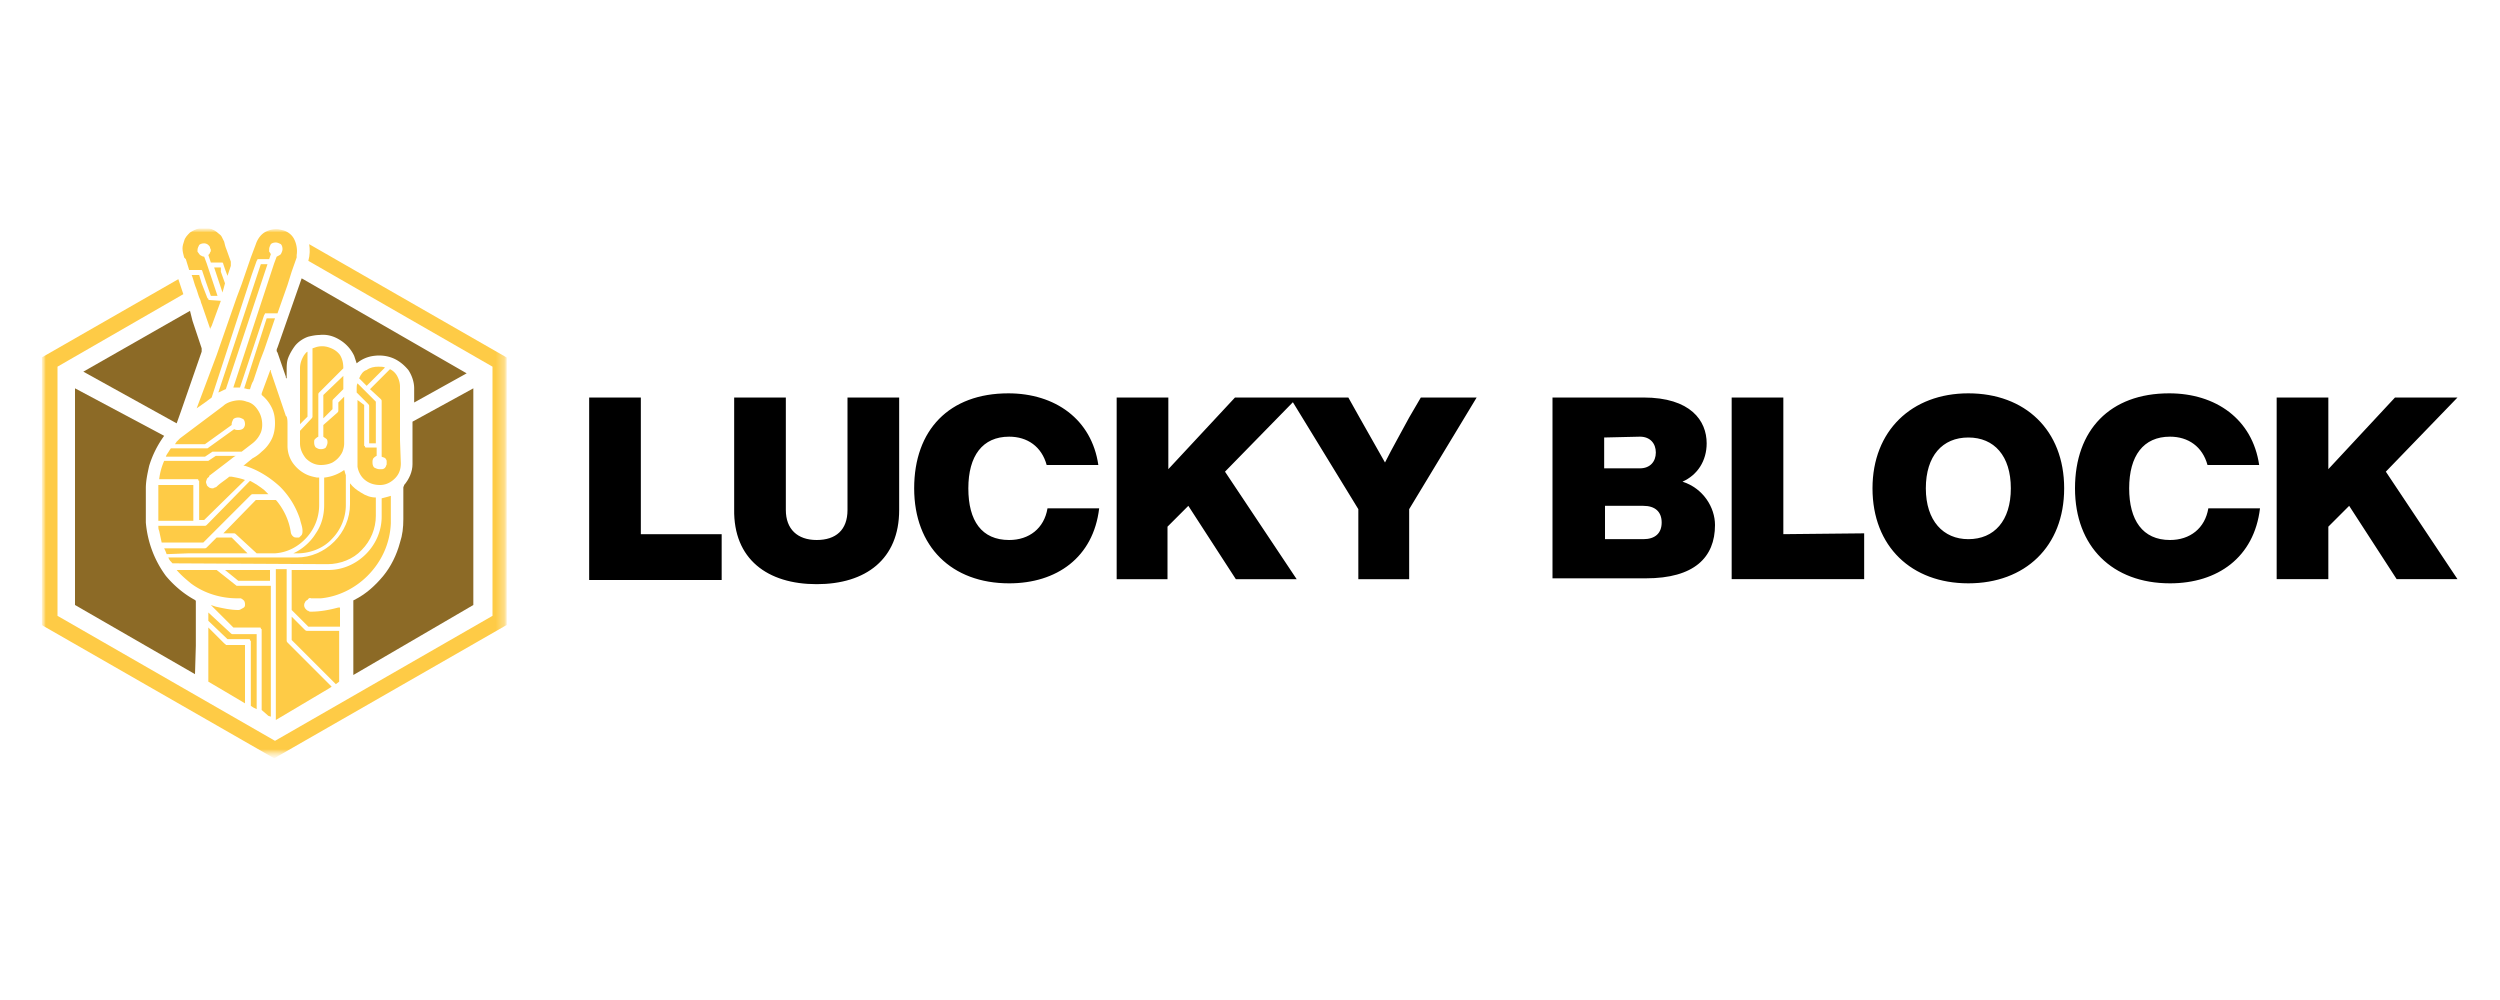 <svg xmlns="http://www.w3.org/2000/svg" viewBox="0 0 300 120" xmlns:v="https://www.betzillion.com"><defs><path id="A" d="M5 27.4h290v65.2H5z"/></defs><clipPath id="B"><use href="#A"/></clipPath><defs><filter id="C" filterUnits="userSpaceOnUse" x="5" y="27.4" width="55.9" height="63.6"><feColorMatrix values="1 0 0 0 0  0 1 0 0 0  0 0 1 0 0  0 0 0 1 0"/></filter></defs><mask maskUnits="userSpaceOnUse" x="5" y="27.4" width="55.9" height="63.6" id="D"><path d="M62.4 27.4H5v65.2h57.4V27.4z" clip-path="url(#B)" fill="#fff" filter="url(#C)"/></mask><g clip-path="url(#B)" mask="url(#D)"><defs/><mask maskUnits="userSpaceOnUse" x="5" y="27.4" width="55.9" height="63.6" id="E"><path d="M60.9 27.4H5V91h55.9V27.4z" fill="#fff" filter="url(#C)"/></mask><g mask="url(#E)"><path d="M27.1 46.7c-.3.1-.6.3-.9.4L31 32.6l.3-.9h.8l-.1.3-4.9 14.7h0zm11.7 3.5l1.1-1.1v-1s0-.1.1-.2l1.2-1.2v-1.6l-2.4 2.3v2.8h0zm-4.5-.3l-1.8-5.3c0-.1 0-.2-.1-.2v.1l-1 2.7v.1.1c.5.4.9.9 1.2 1.5s.4 1.2.4 1.9c0 .6-.1 1.3-.4 1.9s-.7 1.1-1.2 1.5a4.44 4.44 0 0 1-1.1.8l-1.1.9h.2c1.6.5 3 1.4 4.2 2.5 1.1 1.1 1.9 2.4 2.4 3.9.1.5.3.9.3 1.4 0 .2 0 .3-.1.5l-.3.3h-.4c-.2 0-.3-.1-.4-.2a.76.76 0 0 1-.2-.4c-.2-1.4-.8-2.7-1.7-3.8l-.1-.1h-2.4l-3.9 4h1.3s.1 0 .2.1l2.5 2.3H33c1.5-.1 2.8-.8 3.8-1.9s1.5-2.5 1.5-3.9v-3.3H38c-.5-.1-.9-.2-1.3-.4a4.28 4.28 0 0 1-1.6-1.4c-.4-.6-.6-1.3-.6-2v-2.6c0-.3 0-.6-.1-.9l-.1-.1h0 0zm-9.2 7.2l2.1-1.6.9-.7.2-.1h-2.4l-.9.6h-5.3c-.3.7-.5 1.4-.6 2.2h4.6s.1 0 .1.1c0 0 0 .1.1.1v4.7h.6l4.9-4.8c-.5-.2-1.1-.3-1.6-.4h-.2c-.1 0-.1 0-.2.1-.5.4-1 .7-1.4 1.1-.1.1-.3.1-.4.2-.2 0-.3 0-.5-.1-.1-.1-.3-.2-.3-.4a.45.45 0 0 1 0-.5c0-.2.2-.3.3-.4v-.1h0 0zm-3.4-4.6l-.5.5-.2.3h3.6l3.2-2.3v-.1c0-.2.1-.4.2-.6.1-.1.3-.2.6-.2.2 0 .4.1.6.2.1.1.2.3.2.6 0 .2-.1.4-.2.5s-.3.2-.6.2c-.2 0-.3 0-.5-.1l-3.2 2.3h-4.4l-.2.3c-.1.2-.3.4-.4.7h4.7l.6-.4.3-.2H29l1.3-1a3.25 3.25 0 0 0 1-1.3c.2-.5.2-1.1.1-1.6s-.3-.9-.6-1.3-.7-.7-1.2-.8c-.5-.2-1-.2-1.5-.1s-1 .3-1.3.6l-3.6 2.7-1.6 1.2.1-.1h0 0zm14.8-9.9c-.3.5-.5 1-.5 1.6v6.7l.9-.9v-7.8c-.2.1-.3.3-.4.4h0zm2.4 14.7v3.3c0 1.2-.3 2.4-1 3.4-.6 1-1.6 1.9-2.7 2.4h.5c1.5 0 3.1-.6 4.1-1.7 1.1-1.1 1.7-2.6 1.7-4.1V57c-.1-.2-.1-.4-.2-.6a5.05 5.05 0 0 1-2.3.9h-.1zM19 58.5v4h4.2v-4.3H19v.3h0 0zm13.2 27.4h0l.3.1V70.3h-4.1L26 68.4h-4.8c.5.6 1.1 1.1 1.7 1.6 1.6 1.2 3.6 1.8 5.6 1.8h.4c.2.1.3.2.4.3a.9.9 0 0 1 .1.5c0 .2-.1.3-.3.4s-.3.2-.5.2c-.9 0-1.8-.2-2.7-.4l-.6-.2 2.7 2.7h3.2s.1 0 .1.1c0 0 0 .1.1.1v9.7l.8.7h0 0 0zm-1.8-1l.2.1.2.1v-9h-2.9s-.1 0-.2-.1L25 73.5v1l2.3 2.2h2.6s.1 0 .1.1c0 0 0 .1.1.1v7.8l.3.2h0 0 0z" fill="#fecb46"/><path d="M22.8 37.3L10 44.6l11.2 6.2.5-1.4 2.5-7.2V42v-.2l-1.1-3.3-.3-1.2h0 0 0zm34 35.3v-26l-7.3 4v5.1c0 .9-.4 1.8-1 2.5 0 .1-.1.2-.1.3v3.8c0 1-.1 1.9-.4 2.8-.4 1.5-1.1 2.9-2 4-1 1.2-2.1 2.2-3.5 2.9 0 0-.1 0-.1.1v.1V81l14.4-8.4h0 0z" fill="#8c6a26"/><path d="M26.9 77.2L25 75.3v6.5l1.7 1 2.7 1.6v-7h-2.3c0-.1-.1-.1-.2-.2h0 0z" fill="#fecb46"/><path d="M23.5 77.5v-5.3-.1l-.1-.1c-1.3-.7-2.5-1.7-3.5-2.9-1.4-1.9-2.2-4.1-2.4-6.4v-4.1c0-.9.2-1.8.4-2.7a12.16 12.16 0 0 1 1.8-3.6L9 46.6v26l14.4 8.3.1-3.4h0 0z" fill="#8c6a26"/><path d="M26.7 35.1h0 0L27 34l-.5-1.4v-.5h-.8l.3.9.7 2.1h0 0 0zm-1.6.9s-.1 0-.1-.1c0 0 0-.1-.1-.1l-.7-1.8-.3-1H23c.2.5.3 1 .5 1.5s.3 1 .5 1.4c.1.2.1.4.2.6l1 2.9v.2c0-.2.1-.3.2-.5l1.1-3-1.4-.1h0 0 0zm14.4 5.7a2.48 2.48 0 0 0-1.7 0l-.3.1V50s0 .1-.1.2L36 51.7v1.5c0 .7.3 1.3.7 1.8.5.5 1.1.8 1.8.8.5 0 1-.1 1.4-.3.5-.3.8-.6 1.1-1.1l.1-.2c.1-.3.2-.6.2-1v-5.6l-.7.7v1s0 .1-.1.2L38.8 51v1.4c.1.1.3.2.4.3s.1.3.1.4c0 .2-.1.4-.2.6-.1.1-.3.2-.6.2s-.4-.1-.6-.2c-.1-.1-.2-.3-.2-.6 0-.2 0-.3.1-.4s.2-.2.4-.3v-5.1s0-.1.1-.2l2.9-2.9c0-.6-.1-1.1-.4-1.6-.3-.4-.7-.7-1.3-.9h0 0zM23.6 49h0l1-.7.8-.6L30.2 33l.6-1.7s.1-.1.1-.2h.2 1.2l.2-.6s-.1-.2-.2-.3v-.3c0-.2.1-.4.2-.6.1-.1.3-.2.6-.2.2 0 .4.1.6.2.1.1.2.3.2.6 0 .2-.1.4-.2.6-.1.1-.3.2-.5.3l-.3.8L28 46.5h.8l2.9-8.7s.1-.1.1-.2h.2 1.3l1.2-3.4.5-1.6.6-1.7v-.3c.1-.6 0-1.3-.3-1.9s-.9-1-1.5-1.1c-.6-.2-1.3-.1-1.9.2s-1 .9-1.2 1.5l-.6 1.6-1.1 3.2-.6 1.6-2.4 6.9-2.4 6.4h0 0 0zm13.7 22.8h1.2c2.1-.2 4.1-1.2 5.6-2.7 1.7-1.7 2.7-3.9 2.8-6.3v-3.3c-.3.1-.7.2-1.1.3V62c0 1.7-.7 3.3-1.9 4.5s-2.8 1.9-4.5 1.9H35v4.8l2 2h3.8v-2.3h-.2c-1.1.3-2.2.5-3.3.5-.1 0-.2 0-.3-.1-.1 0-.2-.1-.3-.2a.76.76 0 0 1-.2-.4c0-.1 0-.3.1-.4 0-.1.2-.3.3-.3.1-.2.3-.3.4-.2h0 0 0z" fill="#fecb46"/><path d="M33.3 41.7s-.1.2-.1.3 0 .2.1.3l1 2.9c0 .1 0 .2.1.2v-.2-.7c0-.6 0-1.1.2-1.6s.5-1 .8-1.4c.4-.5 1-.9 1.6-1.1.4-.1.9-.2 1.3-.2.9-.1 1.7.1 2.5.6a4.44 4.44 0 0 1 1.7 1.9l.3.9a3.98 3.98 0 0 1 2.1-.9c.8-.1 1.6 0 2.3.3s1.3.8 1.8 1.4c.4.6.7 1.4.7 2.2v1.7l6.3-3.5-19.8-11.4-2.9 8.3h0 0z" fill="#8c6a26"/><path d="M40.3 82.1l.4-.3v-6.1h-3.9s-.1 0-.2-.1L35 74v2.8l5.3 5.3h0 0 0zm-.5.3l-5.3-5.3s-.1-.1-.1-.2v-8.6h-1.3v18.1l6.4-3.8.3-.2h0 0 0zM22.3 31.1c.1.4.3.9.4 1.3H24h.2s.1.1.1.2l.4 1.2.6 1.7h.8l-.7-2.1-.6-1.8-.3-.8c-.2 0-.3-.1-.5-.2-.1-.1-.2-.3-.3-.4V30c0-.2.1-.4.2-.6.1-.1.3-.2.6-.2.2 0 .4.1.5.2s.2.2.2.3.1.2.1.3 0 .2-.1.3c0 .1-.1.2-.2.3l.2.6.1.3h1.2.2s.1.1.1.2l.2.6.3.8.4-1.2v-.1-.2-.2l-.5-1.4c-.2-.5-.2-.6-.3-1l-.3-.6c-.1-.2-.3-.3-.4-.4-.3-.3-.7-.5-1.1-.6s-.8-.1-1.2 0-.8.3-1.1.5c-.3.3-.6.6-.7 1-.1.3-.2.6-.2.9 0 .4.1.7.2 1.1l.2.2h0 0 0zm14.7.2L59.1 44v29.9L33 88.9l-26.1-15V44L22 35.3l-.6-1.8L5 42.9V75l27.9 16 27.9-16V42.9L37.1 29.3c.1.6.1 1.3-.1 2h0zm5.8 15.3v.5l1.4 1.4s.1.1.1.2v4.5h.8v-5L42.9 46c-.1.2-.1.4-.1.6h0 0zm-13.5 0c.2 0 .3.1.5.1h.2c.1-.3.2-.7.4-1l.8-2.4.5-1.3 1.3-3.8h-1l-2.7 8.4h0 0zm3.2 21.8H27l1.6 1.3h3.8v-1.3h.1 0zm-9.9-2h7.1l-1.9-1.9H26l-1.2 1.2s-.1.1-.2.1h-4.9c.1.2.2.4.3.7l2.6-.1h0zm20.5-21l.9.9 2.2-2.2c-.2-.1-.5-.1-.8-.1-.5 0-1 .1-1.4.4-.4.1-.7.5-.9 1h0 0zM19.4 65.1h5l1.2-1.2 4.5-4.5s.1-.1.2-.1h1.9l-.5-.5c-.5-.4-1.1-.8-1.7-1.1L24.8 63s-.1.1-.2.1H19c0 .2 0 .4.1.6l.3 1.4h0 0zm19.9 2.6c1.5 0 3.1-.6 4.1-1.7 1.1-1.1 1.7-2.6 1.7-4.1v-2.2c-.6 0-1.2-.2-1.8-.6-.5-.3-.9-.6-1.3-1.1v2.5c0 1.7-.7 3.3-1.9 4.5s-2.8 1.9-4.5 1.9H20.2c.1.3.3.5.5.7l18.6.1h0 0z" fill="#fecb46"/><path d="M48 52.8v-6.4c0-.4-.1-.8-.3-1.2a1.96 1.96 0 0 0-.9-.9l-2.4 2.4 1.3 1.2s.1.1.1.2v6.7s.2.1.3.1c.1.1.2.1.2.2.1.1.1.2.1.3v.3c0 .1-.1.2-.1.3-.1.1-.1.2-.2.2-.1.1-.2.1-.3.1h-.3c-.2 0-.4-.1-.6-.2-.1-.1-.2-.3-.2-.6 0-.2 0-.3.1-.5.1-.1.2-.2.4-.3v-1h-1.3s-.1 0-.1-.1c0 0 0-.1-.1-.1v-4.9l-.8-.6v8c.1.6.4 1.2.9 1.6s1.1.6 1.8.6 1.3-.3 1.8-.8.7-1.1.7-1.8l-.1-2.8h0 0 0z" fill="#fecb46"/></g></g><path d="M86.6 64.1v5.5H70.7V47.7h6.2v16.4h9.7 0zm1.5-3V47.7h6.2v13.5c0 2.3 1.4 3.6 3.7 3.6s3.7-1.2 3.7-3.6V47.7h6.2v13.5c0 5.9-4 8.9-9.9 8.9s-10-3-9.9-9h0 0zm21.6-2.5c0-7 4.2-11.4 11.3-11.4 5.6 0 10 3.1 10.8 8.6h-6.2c-.6-2.2-2.3-3.4-4.5-3.4-3.2 0-4.9 2.3-4.9 6.2s1.6 6.2 4.9 6.2c2.4 0 4.2-1.4 4.6-3.8h6.2c-.7 5.9-5.1 9-10.8 9-6.9 0-11.4-4.4-11.4-11.4h0 0zm37.3-2l8.6 12.9h-7.3l-5.7-8.8-2.5 2.5v6.3H134V47.7h6.2v8.6l8-8.6h7.5l-8.7 8.9h0zm30.2-8.9l-8.1 13.4v8.4H163v-8.4l-8.2-13.4h7l1.4 2.5 3 5.3c.9-1.8 2-3.7 2.9-5.4l1.4-2.4h6.7 0 0zM205.8 63c0 3.9-2.5 6.4-8.3 6.4h-11.2V47.7h10.9c5.7 0 7.6 2.8 7.6 5.5 0 2.1-1.1 3.8-2.9 4.6 2.5.8 3.9 3.1 3.9 5.2h0 0zm-13.3-10.5v3.7h4.3c1.2 0 1.9-.8 1.9-1.9s-.7-1.9-1.9-1.9l-4.3.1h0 0zm6.9 10.2c0-1.3-.8-2-2.2-2h-4.6v4h4.6c1.4 0 2.2-.7 2.2-2h0 0zm24.3 1.3v5.5h-15.9V47.7h6.2v16.4l9.7-.1h0zm1-5.4c0-6.9 4.7-11.4 11.5-11.4s11.5 4.4 11.5 11.4S243 70 236.2 70s-11.5-4.4-11.5-11.4zm16.6 0c0-3.9-2-6.1-5.1-6.1s-5.1 2.2-5.1 6.1 2.1 6.1 5.1 6.1c3.1 0 5.1-2.2 5.1-6.1zm7.7 0c0-7 4.2-11.4 11.3-11.4 5.6 0 10 3.1 10.8 8.6h-6.2c-.6-2.2-2.3-3.4-4.5-3.4-3.2 0-4.9 2.3-4.9 6.2 0 3.8 1.6 6.2 4.9 6.2 2.4 0 4.2-1.4 4.6-3.8h6.2c-.7 5.9-5.1 9-10.8 9-6.9 0-11.4-4.4-11.4-11.4h0 0zm37.3-2l8.6 12.9h-7.3l-5.7-8.8-2.5 2.5v6.3h-6.2V47.7h6.2v8.6l8-8.6h7.5l-8.6 8.9h0 0z" clip-path="url(#B)"/></svg>